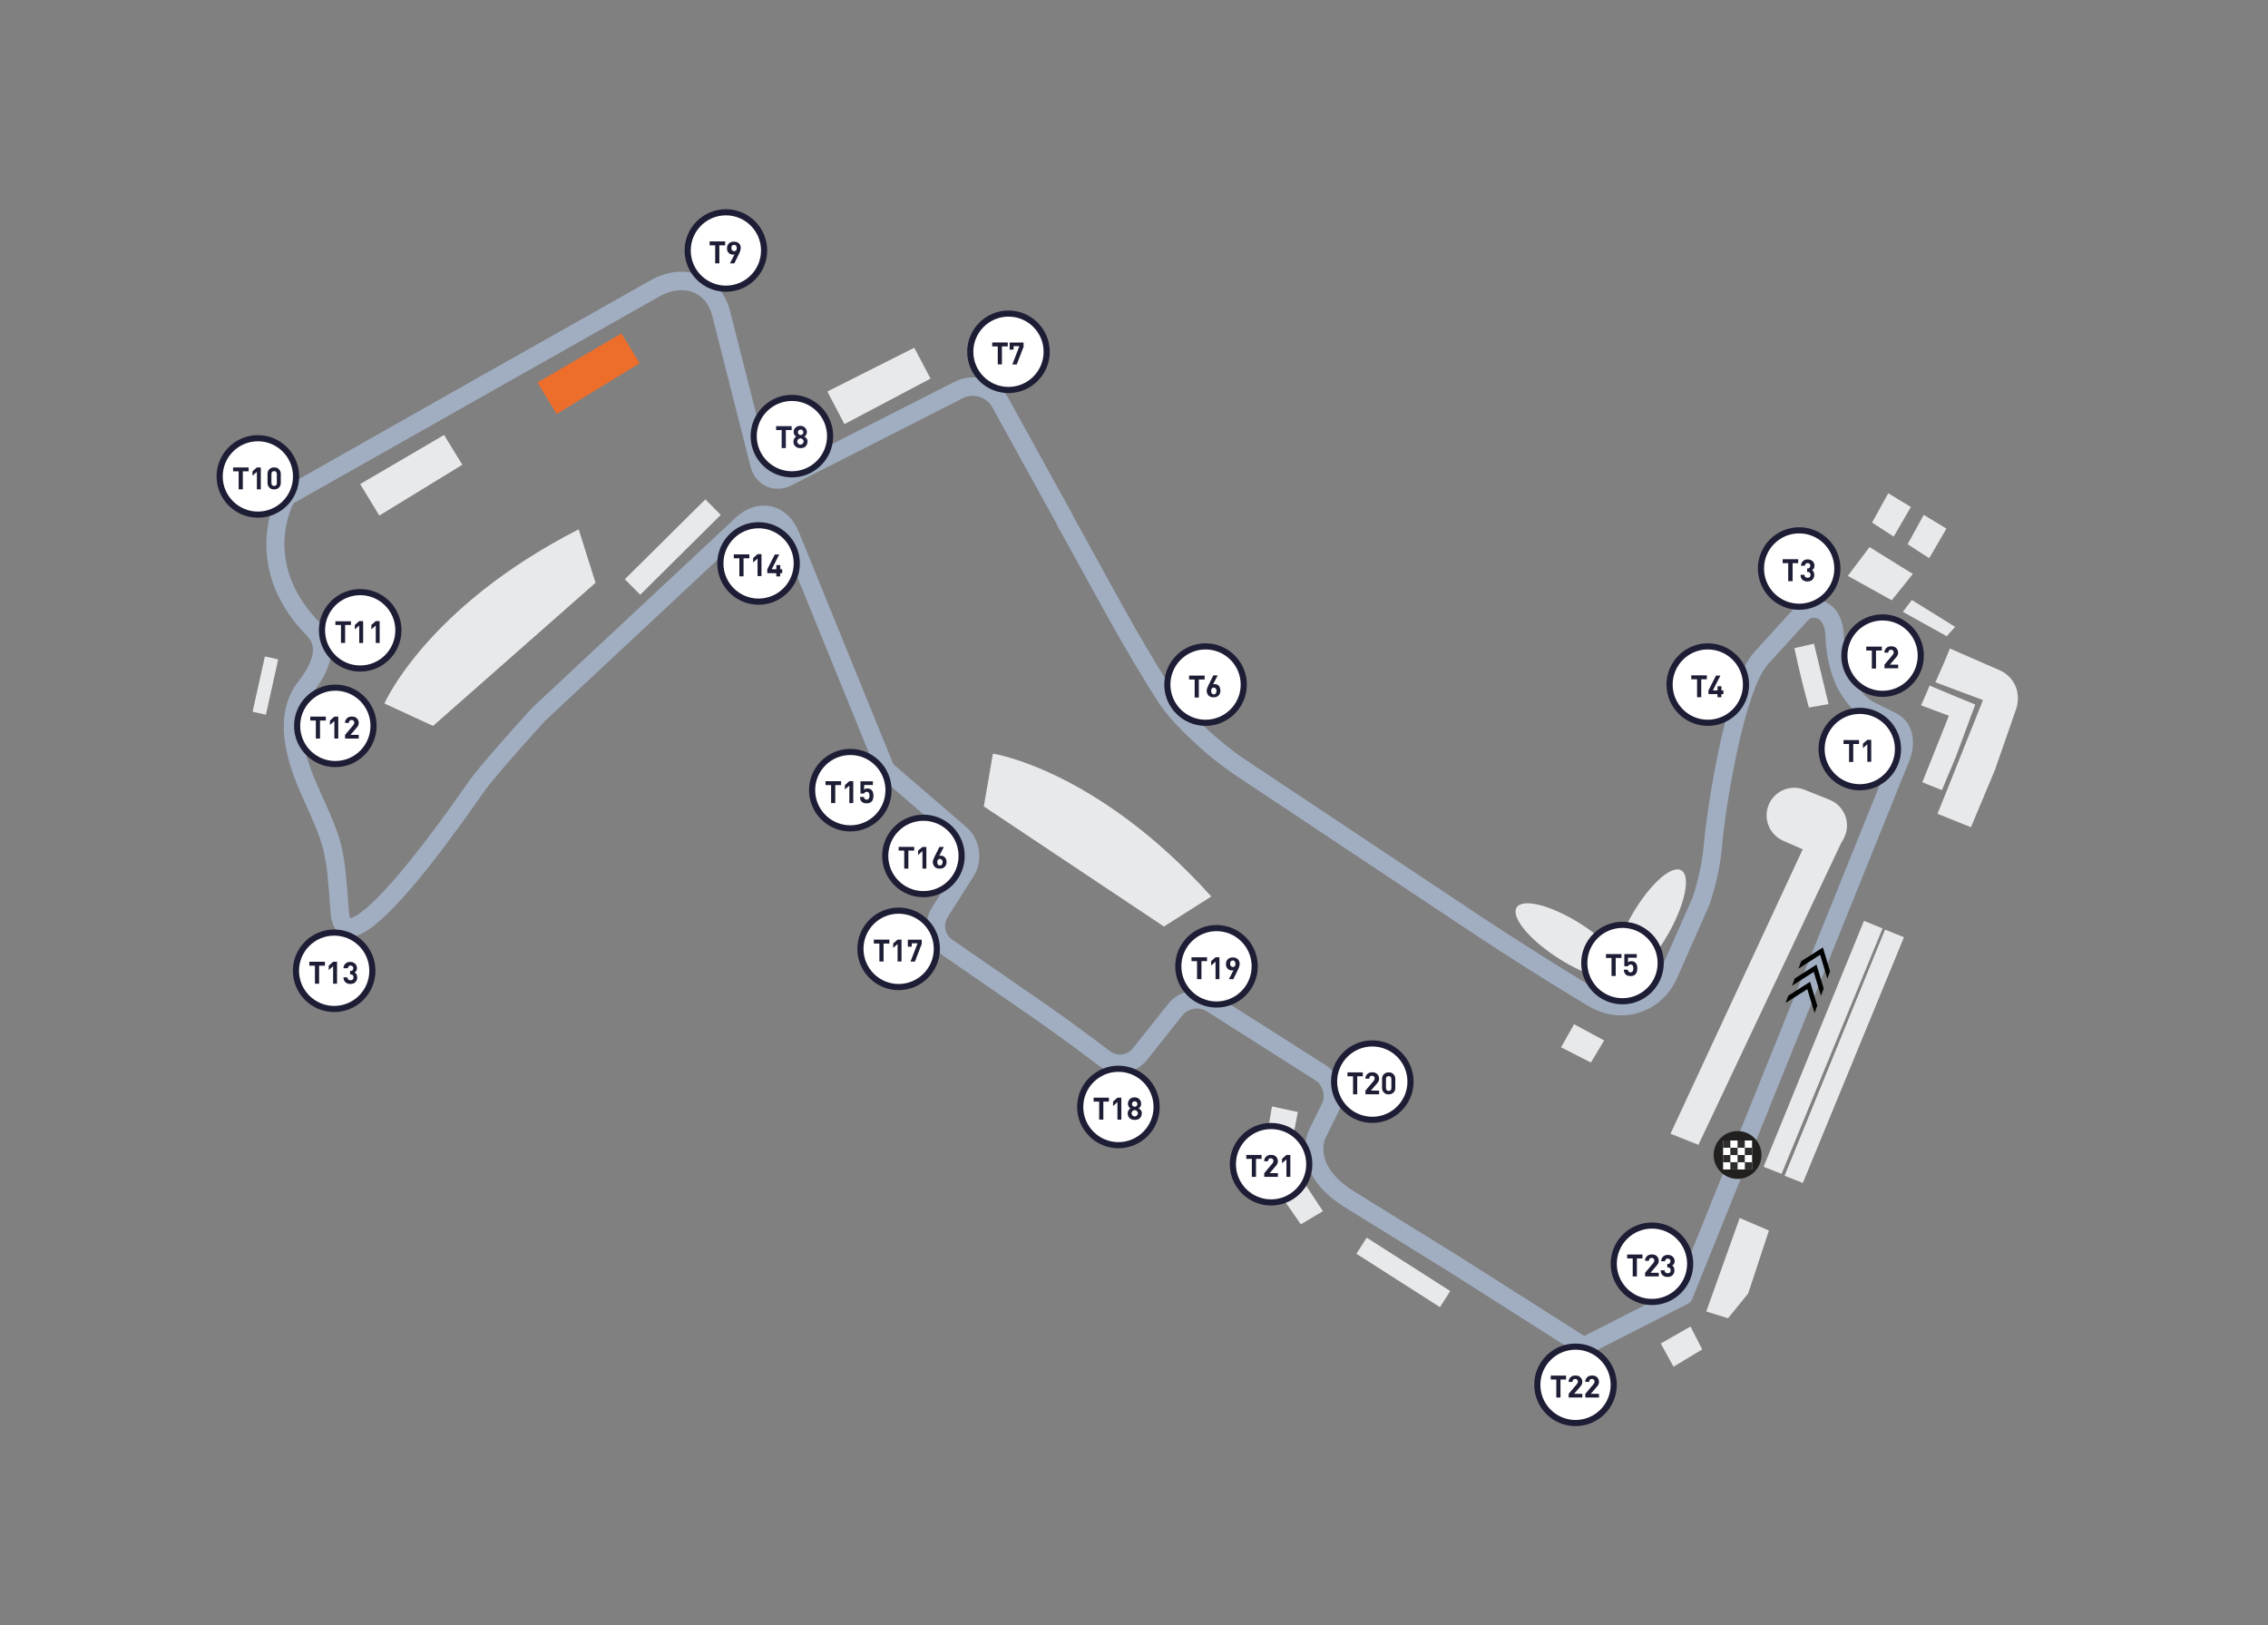 <svg xmlns="http://www.w3.org/2000/svg" id="Laag_1" data-name="Laag 1" viewBox="0 0 1072 768"><rect x="0" y="0" width="1072" height="768" fill="#808080" stroke="none"/><defs><style>.cls-1{fill:#221f1f}.cls-2{fill:#ed6e2a}.cls-3{fill:#1d1d35}.cls-4{fill:#fff}.cls-5{fill:#e8e9eb}.cls-6{isolation:isolate}.cls-7{fill:#2e2c2d}.cls-8{fill:#a1aec1}.cls-9{fill:#212240}.cls-10{fill:#010202}</style></defs><g id="Stand"><path d="M843.56 555.61c2.84 1.13 5.67 2.23 8.54 3.36 15.92-38.67 31.81-77.31 47.73-115.98-2.92-1.19-5.88-2.4-8.8-3.59l-47.44 116.24-.03-.03Z" class="cls-5"/></g><path d="m851.99 401.34-9.18-4.02c-6.71-2.95-9.7-10.85-6.57-17.51 2.92-6.25 10.25-9.15 16.67-6.57l11.9 4.75c6.92 2.78 10.13 10.8 7 17.57l-.09.2c-2.84 6.17-9.93 9.15-16.32 6.83l-2.6-.96c-.26-.09-.52-.2-.78-.32l-.03.03Z" class="cls-5"/><g id="Stand-2" data-name="Stand"><path d="M857.34 390.08c-1.91 4.08-3.79 8.16-5.7 12.24-20.69 44.49-41.36 89-62.06 133.49l13.2 5.24c22.89-48.42 45.82-96.85 68.71-145.27-4.72-1.91-9.44-3.82-14.15-5.7ZM170.25 228.78c3.01 4.95 6.02 9.93 9.03 14.88 13.08-8.02 26.17-16.01 39.25-24.02-2.87-4.69-5.73-9.38-8.63-14.07l-39.68 23.21h.03ZM945.5 316.91l-23.85-10.42-3.07 7.41c-1.27 2.84-2.52 5.67-3.79 8.54 7.5 2.81 14.99 5.62 22.49 8.42l-4.66 11.66-12.27 30.74c-1.53 3.76-3.04 7.55-4.57 11.32 5.27 2.11 10.54 4.25 15.8 6.37 3.79-9.03 7.55-18.03 11.35-27.06l10.1-29.06c.32-.96 1.97-6.25-.9-11.64-2.08-3.94-5.41-5.7-6.63-6.31v.03ZM833.55 551.41c2.84 1.13 5.67 2.23 8.54 3.36 15.92-38.67 31.81-77.31 47.73-115.98-2.92-1.19-5.88-2.4-8.8-3.59l-47.44 116.24-.03-.03ZM806.49 619.81l10.3 3.21 9.52-11.75 9.79-29.7-13.81-5.96-15.8 44.2zM295.342 273.743l38.06-37.741 7.273 7.335-38.06 37.741zM119.39 336.37l5.807-26.132 6.297 1.399-5.808 26.132zM469.32 356.16l-4.31 24.95 85.15 56.76 22.37-14.18c-54.18-60.2-103.21-67.53-103.21-67.53Z" class="cls-5"/></g><path d="m912.02 324.03-1.79 4.34c-.75 1.65-1.48 3.33-2.23 4.98 4.4 1.65 8.77 3.3 13.17 4.92l-9.9 24.8c-.9 2.2-1.79 4.43-2.66 6.63 3.1 1.24 6.17 2.49 9.26 3.73 2.2-5.27 4.43-10.56 6.63-15.83 3.04-8.22 6.08-16.41 9.12-24.63-2.87-1.1-17.25-7.09-21.56-8.97l-.03.03Z" class="cls-5"/><path d="M748.6 640.73c-.81 0-1.62-.23-2.33-.68l-61.94-39.37-49.3-30.51c-26.37-16.86-16.26-36.3-16.15-36.5l5.95-12.04c1.85-3.75.44-8.81-3.1-11.06l-51.46-32.71c-3.53-2.24-8.7-1.37-11.29 1.9l-16.85 21.17c-5.42 6.84-15.54 8.14-22.53 2.88l-11.08-8.3c-5.06-3.77-13.46-9.82-18.72-13.49l-44.73-30.87c-7.15-4.91-9.19-14.92-4.53-22.3l12.39-19.54c2.25-3.54 1.43-9.05-1.74-11.78l-35.4-30.48c-.52-.45-.93-1.02-1.19-1.65l-45.12-110.85c-1.52-3.73-3.95-6.13-6.85-6.77-2.89-.64-6.1.52-9.03 3.26l-95.74 89.43c-1.77 1.93-23.54 25.77-29.2 33.85l-1.07 1.53c-49.33 70.62-59.99 67.7-64.54 66.44-2.8-.77-6.24-3.27-6.79-10.81-2.17-30.07-2.38-30.53-13.31-54.84l-.5-1.12c-10.61-23.58-11.07-41.08-1.4-53.48 11.13-14.29 5.86-19.68 3.88-21.71-32.58-33.25-13.44-67.44-13.25-67.78.39-.67.95-1.23 1.62-1.61l82.58-46.77 91.58-51.67c7.99-4.51 16.73-5.31 23.98-2.2 6.79 2.9 11.63 8.82 13.62 16.67l18.15 71.43c.43 1.69 1.37 2.94 2.64 3.52 1.28.58 2.83.46 4.38-.33l81.08-41.22c9.05-4.6 20.38-1.11 25.28 7.77l30.5 55.31c.14.25.25.51.34.79l23.28 42.26c7.54 13.68 18.56 32.22 24.57 41.32 5.72 8.69 21.04 23.02 33.46 31.28l113.2 75.31c12.86 8.56 34.29 22.13 47.79 30.26l5.49 3.3c5.39 3.24 11.43 4.06 17.01 2.29 5.58-1.76 10.05-5.9 12.59-11.64l15.08-34.12s4.32-12.02 5.37-24.85c.92-11.15 9.25-75.38 24.01-91.6l17.95-19.69c4.26-5.04 8.48-5.24 10.16-5.06 3.7.07 6.93 1.42 9.34 3.91 4.68 4.83 4.83 12.33 4.81 13.91 1.37 24.6 13.64 30.47 14.16 30.71l10.52 5.24c9.97 5.2 8.54 16.69 6.41 22.05L799.84 613.93c-.39.97-1.12 1.77-2.05 2.24l-47.21 24.08c-.62.32-1.3.47-1.97.47ZM565.85 467.98c3.17 0 6.33.83 9.07 2.57l51.47 32.71c7.22 4.6 10.01 14.57 6.22 22.23l-6.02 12.18c-.31.61-6.22 12.83 13.07 25.16l49.29 30.5 59.89 38.06 43.55-22.22 102.17-253.29c.12-.3 3.12-8.25-2.3-11.08L882 339.69c-.48-.19-17.53-7.75-19.16-38.27v-.37c.03-1.35-.34-5.73-2.38-7.81-.53-.54-1.45-1.25-3.39-1.25-.17 0-.34 0-.51-.03-.25.05-1.31.34-2.84 2.14l-18.05 19.8c-11.15 12.25-20.22 67.52-21.78 86.46-1.16 14.11-5.78 26.85-5.98 27.39l-15.18 34.39c-3.56 8.06-9.92 13.88-17.91 16.41-7.98 2.53-16.55 1.42-24.1-3.13l-5.49-3.3c-13.6-8.18-35.19-21.85-48.13-30.47l-113.2-75.31c-13.44-8.95-29.54-24.08-35.9-33.73-6.11-9.26-17.29-28.06-24.92-41.91l-23.62-42.87c-.14-.25-.25-.51-.33-.78l-30.17-54.7c-2.61-4.74-8.9-6.68-13.74-4.22l-81.07 41.22c-3.89 1.99-8.23 2.16-11.91.49-3.68-1.67-6.4-5.06-7.47-9.29l-18.14-71.43c-1.31-5.16-4.37-9.01-8.62-10.82-4.75-2.04-10.69-1.38-16.3 1.78l-173.03 97.8c-2.59 5.3-12.85 30.58 12.44 56.39 5.73 5.86 9.81 16.36-3.23 33.12-7.5 9.63-6.7 24.21 2.47 44.58l.5 1.12c11.33 25.2 11.77 26.18 14.05 57.78.13 1.83.45 2.7.63 3.05 1.82-.21 13.74-4.07 54.92-63.02l1.09-1.55c6.19-8.83 29.05-33.79 30.02-34.85l.24-.24 95.86-89.55c5.01-4.68 11.14-6.66 16.82-5.4 5.69 1.25 10.43 5.61 13.03 11.97l44.73 109.89 34.61 29.8c6.42 5.54 7.95 15.86 3.41 23.01l-12.39 19.54c-2.16 3.42-1.19 8.23 2.12 10.51l44.76 30.89c5.34 3.72 13.85 9.84 18.97 13.67l11.09 8.31c3.22 2.42 8.03 1.81 10.52-1.33l16.85-21.17c3.29-4.16 8.48-6.4 13.67-6.4ZM856.19 291.9h.01-.01Zm-.03-.01h.03-.03Zm-.02 0h.01-.01Z" class="cls-8"/><g id="Fin_Start" data-name="Fin Start"><path d="M832.59 545.86c0-6.25-5.07-11.32-11.32-11.32s-11.29 5.07-11.29 11.32 5.07 11.29 11.29 11.29 11.32-5.07 11.32-11.29Z" class="cls-1"/><g><path d="M814.45 539h13.69v13.69h-13.69z" class="cls-4"/><path d="M814.45 539h3.42v3.44h-3.42zM821.28 539h3.42v3.44h-3.42zM814.45 545.86h3.42v3.44h-3.42zM821.28 545.86h3.42v3.44h-3.42zM824.72 542.44h3.44v3.44h-3.44z" class="cls-7"/><path d="M817.86 542.44h3.44v3.44h-3.44zM824.72 549.27h3.44v3.42h-3.44zM817.86 549.27h3.44v3.42h-3.44z" class="cls-7"/></g></g><path d="M254.07 180.79c3.01 4.95 6.02 9.93 9.03 14.88 13.08-8.02 26.17-16.01 39.25-24.02-2.87-4.69-5.73-9.38-8.63-14.07l-39.68 23.21h.03Z" class="cls-2"/><path d="M391.06 185.01c2.69 5.15 5.38 10.28 8.08 15.43 13.57-7.18 27.12-14.33 40.69-21.51-2.58-4.86-5.15-9.73-7.7-14.59l-41.04 20.67h-.03ZM883.65 258.56c-3.42 4.54-6.83 9.06-10.25 13.6l20.75 11.52 9.99-12.42-20.49-12.71ZM903.65 283.56c-3.42 4.54-.83 1.06-4.25 5.6l20.75 11.52q-.37.32 3.99-4.42M843.56 555.61c2.84 1.13 5.67 2.23 8.54 3.36 15.92-38.67 31.81-77.31 47.73-115.98-2.92-1.19-5.88-2.4-8.8-3.59l-47.44 116.24-.03-.03ZM181.71 332.48l22.98 10.59 76.79-67.64-7.96-25.27c-72.13 36.85-91.84 82.34-91.84 82.34l.03-.03ZM767.04 460.79c-2.87 4.52-16.44 1.01-30.28-7.79s-22.75-19.62-19.88-24.14 16.44-1.01 30.28 7.79c13.84 8.83 22.75 19.62 19.88 24.14Zm21.16-18.87c8.22-14.21 11.11-27.9 6.48-30.59-4.63-2.69-15.05 6.69-23.24 20.9-8.19 14.21-11.11 27.9-6.48 30.59 4.63 2.69 15.05-6.69 23.24-20.9Z" class="cls-5"/><g><circle id="Ellipse_156" cx="374.3" cy="206.11" r="18.06" class="cls-4" data-name="Ellipse 156"/><path d="M374.3 225.62c-10.76 0-19.51-8.75-19.51-19.51s8.75-19.51 19.51-19.51 19.51 8.75 19.51 19.51-8.75 19.51-19.51 19.51Zm0-36.12c-9.16 0-16.61 7.45-16.61 16.61s7.45 16.61 16.61 16.61 16.61-7.45 16.61-16.61-7.45-16.61-16.61-16.61Z" class="cls-3"/></g><g class="cls-6"><path d="M374.07 203.25h-2.63v8.51h-1.97v-8.51h-2.63v-1.85h7.35v1.85h-.12ZM381.68 208.66c0 .93-.35 1.74-.93 2.32s-1.39.81-2.4.81c-.93 0-1.74-.23-2.4-.81-.58-.58-.93-1.27-.93-2.32 0-.93.46-1.74 1.27-2.32-.81-.58-1.16-1.27-1.16-2.2s.35-1.62.93-2.08c.58-.58 1.39-.81 2.2-.81.93 0 1.62.23 2.2.81s.93 1.27.93 2.08c0 .93-.35 1.62-1.16 2.2 1.04.58 1.51 1.39 1.51 2.32h-.06Zm-2.31 1.04c.23-.23.46-.58.46-1.04s-.12-.69-.46-1.04c-.23-.23-.58-.46-1.04-.46-.35 0-.69.12-1.04.46s-.46.58-.46 1.04.12.69.46 1.04c.23.23.58.46 1.04.46.46-.12.81-.23 1.04-.46Zm.34-5.41c0-.35-.12-.69-.35-.93-.23-.23-.58-.35-.93-.35s-.69.12-.93.35c-.23.23-.35.58-.35.93s.12.69.35.93c.23.23.58.35.93.35s.69-.12.93-.35c.23-.23.35-.46.35-.93Z" class="cls-9"/></g><g><circle id="Ellipse_159" cx="476.67" cy="166.26" r="18.06" class="cls-4" data-name="Ellipse 159" transform="rotate(-67.5 476.673 166.254)"/><path d="M476.67 185.77c-10.76 0-19.51-8.75-19.51-19.51s8.75-19.51 19.51-19.51 19.51 8.75 19.51 19.51-8.75 19.51-19.51 19.51Zm0-36.13c-9.16 0-16.61 7.45-16.61 16.61s7.45 16.61 16.61 16.61 16.61-7.45 16.61-16.61-7.45-16.61-16.61-16.61Z" class="cls-3"/></g><g class="cls-6"><path d="M476.21 163.71h-2.63v8.51h-1.97v-8.51h-2.63v-1.85h7.35v1.85h-.12ZM483.91 163.6l-3.33 8.63h-2.08l3.33-8.63h-2.75v1.62h-1.85v-3.33h6.57v1.74h.12v-.03Z" class="cls-3"/></g><g><circle id="Ellipse_150" cx="569.82" cy="323.54" r="18.06" class="cls-4" data-name="Ellipse 150"/><path d="M569.82 343.05c-10.76 0-19.51-8.75-19.51-19.51s8.75-19.51 19.51-19.51 19.51 8.75 19.51 19.51-8.75 19.51-19.51 19.51Zm0-36.12c-9.16 0-16.61 7.45-16.61 16.61s7.45 16.61 16.61 16.61 16.61-7.45 16.61-16.61-7.45-16.61-16.61-16.61Z" class="cls-3"/></g><g class="cls-6"><path d="M569.27 321.14h-2.63v8.51h-1.97v-8.51h-2.63v-1.85h7.35v1.85h-.12ZM576.85 326.43c0 1.04-.35 1.74-.93 2.32s-1.39.81-2.32.81-1.74-.23-2.32-.81-.93-1.39-.93-2.32c0-.69.35-1.62.93-2.75l2.2-4.49h2.08l-2.2 4.25c.23-.12.46-.12.81-.12.69 0 1.39.23 1.97.81.46.69.69 1.39.69 2.32v-.03Zm-1.85 0c0-.46-.12-.81-.35-1.04s-.58-.46-.93-.46-.69.12-.93.46c-.23.23-.35.69-.35 1.16s.12.81.35 1.16c.23.23.58.46.93.46s.69-.12.93-.46c.23-.46.35-.81.35-1.27Z" class="cls-3"/></g><g><circle id="Ellipse_151" cx="121.88" cy="225.16" r="18.06" class="cls-4" data-name="Ellipse 151"/><path d="M121.88 244.67c-10.76 0-19.51-8.75-19.51-19.51s8.75-19.51 19.51-19.51 19.51 8.75 19.51 19.51-8.75 19.51-19.51 19.51Zm0-36.12c-9.16 0-16.61 7.45-16.61 16.61s7.45 16.61 16.61 16.61 16.61-7.45 16.61-16.61-7.45-16.61-16.61-16.61Z" class="cls-3"/></g><g class="cls-6"><path d="M117.4 222.76h-2.63v8.51h-1.97v-8.51h-2.63v-1.85h7.35v1.85h-.12ZM123.27 231.27h-1.85v-8.28l-2.08 1.85v-2.08l2.08-1.85h1.85v10.36ZM132.71 228.28c0 .93-.35 1.74-.93 2.2-.58.58-1.39.81-2.2.81-.93 0-1.62-.23-2.2-.81s-.93-1.27-.93-2.2v-4.37c0-.93.35-1.74.93-2.2.58-.58 1.39-.81 2.2-.81.93 0 1.62.23 2.2.81s.93 1.27.93 2.2v4.37Zm-1.86 0v-4.25c0-.46-.12-.81-.35-1.04s-.58-.35-.93-.35-.69.12-.93.35-.35.58-.35 1.04v4.25c0 .46.12.81.35 1.04s.58.35.93.35.69-.12.93-.35.35-.58.35-1.04Z" class="cls-3"/></g><g><circle id="Ellipse_153" cx="766.89" cy="455.15" r="18.06" class="cls-4" data-name="Ellipse 153"/><path d="M766.89 474.65c-10.76 0-19.51-8.75-19.51-19.51s8.75-19.51 19.51-19.51 19.51 8.75 19.51 19.51-8.75 19.51-19.51 19.51Zm0-36.12c-9.16 0-16.61 7.45-16.61 16.61s7.45 16.61 16.61 16.61 16.61-7.45 16.61-16.61-7.45-16.61-16.61-16.61Z" class="cls-3"/></g><g class="cls-6"><path d="M766.43 452.74h-2.75v8.51h-1.97v-8.51h-2.63v-1.85h7.35v1.85ZM773.9 457.69c0 .58-.12 1.16-.23 1.62-.12.46-.35.81-.69 1.16-.58.58-1.27.81-2.32.81s-1.74-.23-2.32-.81c-.46-.46-.81-1.16-.81-2.2h1.85c.12.81.58 1.27 1.27 1.27.35 0 .69-.12.93-.35s.46-.81.46-1.51c0-1.27-.46-1.85-1.27-1.85-.69 0-1.04.23-1.27.81h-1.74v-5.76h5.88v1.74h-4.14v2.2c.35-.35.93-.58 1.51-.58.81 0 1.51.23 1.97.69.69.69.93 1.62.93 2.75Z" class="cls-3"/></g><g><circle id="Ellipse_154" cx="807.21" cy="323.54" r="18.06" class="cls-4" data-name="Ellipse 154"/><path d="M807.21 343.05c-10.75 0-19.51-8.75-19.51-19.51s8.75-19.51 19.51-19.51 19.51 8.75 19.51 19.51-8.75 19.51-19.51 19.51Zm0-36.12c-9.16 0-16.61 7.45-16.61 16.61s7.45 16.61 16.61 16.61 16.61-7.45 16.61-16.61-7.45-16.61-16.61-16.61Z" class="cls-3"/></g><g class="cls-6"><path d="M806.75 321.02h-2.63v8.51h-1.97v-8.51h-2.75v-1.85h7.35v1.85ZM814.56 328.02h-.93v1.51h-1.85v-1.51h-4.25v-1.74l3.56-7h2.08l-3.56 7h2.2v-1.97h1.85v1.97h.93v1.74h-.03Z" class="cls-3"/></g><g><circle id="Ellipse_155" cx="850.4" cy="268.69" r="18.06" class="cls-4" data-name="Ellipse 155" transform="rotate(-67.5 850.398 268.687)"/><path d="M850.4 288.2c-10.76 0-19.51-8.75-19.51-19.51s8.75-19.51 19.51-19.51 19.51 8.75 19.51 19.51-8.75 19.51-19.51 19.51Zm0-36.12c-9.16 0-16.61 7.45-16.61 16.61s7.45 16.61 16.61 16.61 16.61-7.45 16.61-16.61-7.45-16.61-16.61-16.61Z" class="cls-3"/></g><g class="cls-6"><path d="M849.93 266.14h-2.63v8.51h-2.08v-8.51h-2.63v-1.85h7.35v1.85ZM857.54 271.67c0 1.04-.35 1.74-.93 2.32s-1.39.81-2.32.81-1.74-.23-2.32-.81c-.58-.46-.93-1.27-.93-2.32h1.85c0 .46.12.81.46 1.04.23.23.58.35 1.04.35s.69-.12 1.04-.35c.23-.23.35-.58.35-1.04s-.12-.81-.35-1.04-.58-.35-1.04-.35h-.23v-1.62h.23c.46 0 .81-.12.93-.35.23-.23.35-.58.35-.93 0-.46-.12-.69-.35-.93s-.58-.35-.93-.35-.69.12-.93.35-.35.58-.35.93h-1.85c0-.93.35-1.62.93-2.2s1.39-.81 2.2-.81c.93 0 1.62.23 2.32.81.58.58.93 1.27.93 2.08 0 1.04-.35 1.74-1.16 2.08.58.46 1.04 1.16 1.04 2.32Z" class="cls-3"/></g><g><circle id="Ellipse_156-2" cx="889.82" cy="309.85" r="18.06" class="cls-4" data-name="Ellipse 156-2"/><path d="M889.82 329.36c-10.75 0-19.51-8.75-19.51-19.51s8.75-19.51 19.51-19.51 19.51 8.75 19.51 19.51-8.75 19.51-19.51 19.51Zm0-36.12c-9.16 0-16.61 7.45-16.61 16.61s7.45 16.61 16.61 16.61 16.61-7.45 16.61-16.61-7.45-16.61-16.61-16.61Z" class="cls-3"/></g><g class="cls-6"><path d="M889.35 307.45h-2.63v8.51h-1.97v-8.51h-2.63v-1.85h7.35v1.85h-.12ZM896.94 315.84h-6.22v-1.74l3.79-4.49c.35-.46.58-.81.58-1.27 0-.35-.12-.69-.35-.93s-.58-.35-.93-.35-.69.12-.93.35-.35.58-.35 1.04h-1.85c0-.93.35-1.62.93-2.2s1.39-.81 2.32-.81 1.74.23 2.32.81.93 1.27.93 2.2c0 .46-.12.81-.23 1.16s-.46.69-.81 1.16l-2.87 3.33h3.91v1.74h-.23Z" class="cls-3"/></g><g><circle id="Ellipse_160" cx="879.05" cy="354.02" r="18.06" class="cls-4" data-name="Ellipse 160"/><path d="M879.05 373.52c-10.76 0-19.51-8.75-19.51-19.51s8.75-19.51 19.51-19.51 19.51 8.75 19.51 19.51-8.75 19.51-19.51 19.51Zm0-36.12c-9.16 0-16.61 7.45-16.61 16.61s7.45 16.61 16.61 16.61 16.61-7.45 16.61-16.61-7.45-16.61-16.61-16.61Z" class="cls-3"/></g><g class="cls-6"><path d="M878.59 351.61h-2.63v8.51h-1.97v-8.51h-2.63v-1.85h7.35v1.85h-.12ZM884.46 360.01h-1.85v-8.28l-2.08 1.85v-2.08l2.08-1.85h1.85v10.36Z" class="cls-3"/></g><g><circle id="Ellipse_157" cx="343.1" cy="118.39" r="18.06" class="cls-4" data-name="Ellipse 157"/><path d="M343.1 137.89c-10.76 0-19.51-8.75-19.51-19.51s8.75-19.51 19.51-19.51 19.51 8.75 19.51 19.51-8.75 19.51-19.51 19.51Zm0-36.12c-9.16 0-16.61 7.45-16.61 16.61s7.45 16.61 16.61 16.61 16.61-7.45 16.61-16.61-7.45-16.61-16.61-16.61Z" class="cls-3"/></g><g class="cls-6"><path d="M342.64 115.95h-2.63v8.51h-1.97v-8.51h-2.63v-1.85h7.35v1.85h-.12ZM350.1 117.23c0 .69-.23 1.62-.81 2.75l-2.2 4.49h-2.08l2.2-4.25c-.23.12-.46.12-.81.12-.69 0-1.39-.23-1.97-.81s-.81-1.27-.81-2.2c0-1.04.35-1.74.93-2.32s1.39-.81 2.32-.81 1.74.23 2.32.81c.69.46.93 1.27.93 2.2v.03Zm-2.2 1.16c.23-.23.35-.69.35-1.16s-.12-.81-.35-1.16c-.23-.23-.58-.35-.93-.35s-.69.12-.93.35-.35.69-.35 1.16.12.81.35 1.04.58.46.93.46.69-.12.93-.35Z" class="cls-3"/></g><g><circle id="Ellipse_146" cx="170.25" cy="297.89" r="18.06" class="cls-4" data-name="Ellipse 146"/><path d="M170.25 317.4c-10.76 0-19.51-8.75-19.51-19.51s8.75-19.51 19.51-19.51 19.51 8.75 19.51 19.51-8.75 19.51-19.51 19.51Zm0-36.12c-9.16 0-16.61 7.45-16.61 16.61s7.45 16.61 16.61 16.61 16.61-7.45 16.61-16.61-7.45-16.61-16.61-16.61Z" class="cls-3"/></g><g class="cls-6"><path d="M165.76 295.35h-2.63v8.51h-1.97v-8.51h-2.63v-1.74h7.35v1.74h-.12ZM171.64 303.89h-1.85v-8.28l-2.08 1.85v-2.08l2.08-1.85h1.85v10.36ZM179.45 303.89h-1.85v-8.28l-2.08 1.85v-2.08l2.08-1.85h1.85v10.36Z" class="cls-3"/></g><g><circle id="Ellipse_147" cx="158.5" cy="343.05" r="18.06" class="cls-4" data-name="Ellipse 147"/><path d="M158.5 362.55c-10.76 0-19.51-8.75-19.51-19.51s8.75-19.51 19.51-19.51 19.51 8.75 19.51 19.51-8.75 19.51-19.51 19.51Zm0-36.12c-9.16 0-16.61 7.45-16.61 16.61s7.45 16.61 16.61 16.61 16.61-7.45 16.61-16.61-7.45-16.61-16.61-16.61Z" class="cls-3"/></g><g class="cls-6"><path d="M153.89 340.53h-2.63v8.51h-1.97v-8.51h-2.63v-1.85h7.35v1.85h-.12ZM159.89 349.04h-1.85v-8.28l-2.08 1.85v-2.08l2.08-1.85h1.85v10.36ZM169.32 349.04h-6.22v-1.74l3.79-4.49c.35-.46.58-.81.58-1.27 0-.35-.12-.69-.35-.93s-.58-.35-.93-.35-.69.12-.93.35-.35.58-.35 1.04h-1.85c0-.93.35-1.62.93-2.2s1.39-.81 2.32-.81 1.74.23 2.32.81.93 1.27.93 2.2c0 .46-.12.81-.23 1.16-.12.35-.46.69-.81 1.16l-2.87 3.33h3.91v1.74h-.23Z" class="cls-3"/></g><g><circle id="Ellipse_148" cx="157.95" cy="458.79" r="18.06" class="cls-4" data-name="Ellipse 148"/><path d="M157.95 478.3c-10.76 0-19.51-8.75-19.51-19.51s8.75-19.51 19.51-19.51 19.51 8.75 19.51 19.51-8.75 19.51-19.51 19.51Zm0-36.12c-9.16 0-16.61 7.45-16.61 16.61s7.45 16.61 16.61 16.61 16.61-7.45 16.61-16.61-7.45-16.61-16.61-16.61Z" class="cls-3"/></g><g class="cls-6"><path d="M153.46 456.39h-2.63v8.51h-1.97v-8.51h-2.63v-1.85h7.35v1.85h-.12ZM159.31 464.9h-1.85v-8.28l-2.08 1.85v-2.08l2.08-1.85h1.85v10.36ZM168.86 461.89c0 1.04-.35 1.74-.93 2.32s-1.39.81-2.32.81-1.74-.23-2.32-.81c-.58-.46-.93-1.27-.93-2.32h1.85c0 .46.12.81.46 1.04.23.23.58.35 1.04.35s.69-.12 1.04-.35c.23-.23.35-.58.35-1.04s-.12-.81-.35-1.04-.58-.35-1.04-.35h-.23v-1.62h.23c.46 0 .81-.12.93-.35.23-.23.35-.58.35-.93 0-.46-.12-.69-.35-.93s-.58-.35-.93-.35-.69.12-.93.35-.35.58-.35.93h-2.08c0-.93.35-1.62.93-2.2s1.39-.81 2.2-.81c.93 0 1.62.23 2.32.81.58.58.93 1.27.93 2.08 0 1.04-.35 1.74-1.16 2.08.81.46 1.27 1.16 1.27 2.32Z" class="cls-3"/></g><g><circle id="Ellipse_149" cx="358.56" cy="266.29" r="18.06" class="cls-4" data-name="Ellipse 149"/><path d="M358.55 285.8c-10.76 0-19.51-8.75-19.51-19.51s8.75-19.51 19.51-19.51 19.51 8.75 19.51 19.51-8.75 19.51-19.51 19.51Zm0-36.13c-9.16 0-16.61 7.45-16.61 16.61s7.45 16.61 16.61 16.61 16.61-7.45 16.61-16.61-7.45-16.61-16.61-16.61Z" class="cls-3"/></g><g class="cls-6"><path d="M354.07 263.86h-2.63v8.51h-1.97v-8.51h-2.63v-1.85h7.35v1.85h-.12ZM359.92 272.25h-1.85v-8.28l-2.08 1.85v-2.08l2.08-1.85h1.85v10.36ZM369.7 270.89h-.93v1.51h-1.85v-1.51h-4.25v-1.85l3.56-7h2.08l-3.56 7h2.2v-1.97h1.85v1.97h.93v1.85h-.03Z" class="cls-3"/></g><g><circle id="Ellipse_149-2" cx="401.91" cy="373.44" r="18.06" class="cls-4" data-name="Ellipse 149-2"/><path d="M401.91 392.95c-10.76 0-19.51-8.75-19.51-19.51s8.75-19.51 19.51-19.51 19.51 8.75 19.51 19.51-8.75 19.51-19.51 19.51Zm0-36.13c-9.16 0-16.61 7.45-16.61 16.61s7.45 16.61 16.61 16.61 16.61-7.45 16.61-16.61-7.45-16.61-16.61-16.61Z" class="cls-3"/></g><g class="cls-6"><path d="M397.43 371.04h-2.63v8.51h-1.97v-8.51h-2.63v-1.85h7.35v1.85h-.12ZM403.3 379.54h-1.85v-8.28l-2.08 1.85v-2.08l2.08-1.85h1.85v10.36ZM412.85 376.07c0 .58-.12 1.16-.23 1.62-.12.46-.35.81-.69 1.16-.58.58-1.27.81-2.32.81s-1.74-.23-2.32-.81c-.46-.46-.81-1.16-.81-2.2h1.85c.12.81.58 1.27 1.27 1.27.35 0 .69-.12.93-.35s.46-.81.46-1.51c0-1.27-.46-1.85-1.27-1.85-.69 0-1.04.23-1.27.81h-1.74v-5.76h5.88V371h-4.14v2.2c.35-.35.93-.58 1.51-.58.81 0 1.51.23 1.97.69.58.58.93 1.51.93 2.75Z" class="cls-3"/></g><g><circle id="Ellipse_149-3" cx="436.47" cy="404.52" r="18.06" class="cls-4" data-name="Ellipse 149-3"/><path d="M436.47 424.03c-10.76 0-19.51-8.75-19.51-19.51s8.75-19.51 19.51-19.51 19.51 8.75 19.51 19.51-8.75 19.51-19.51 19.51Zm0-36.12c-9.16 0-16.61 7.45-16.61 16.61s7.45 16.61 16.61 16.61 16.61-7.45 16.61-16.61-7.45-16.61-16.61-16.61Z" class="cls-3"/></g><g class="cls-6"><path d="M431.99 401.98h-2.63v8.51h-1.97v-8.51h-2.63v-1.74h7.35v1.74h-.12ZM437.86 410.51h-1.85v-8.28l-2.08 1.85V402l2.08-1.74h1.85v10.25ZM447.41 407.39c0 1.04-.35 1.74-.93 2.32s-1.39.81-2.32.81-1.74-.23-2.32-.81-.93-1.39-.93-2.32c0-.69.35-1.62.93-2.75l2.2-4.37h2.08l-2.2 4.25c.23-.12.46-.12.81-.12.69 0 1.39.23 1.85.81.58.46.81 1.27.81 2.2v-.03Zm-1.85 0c0-.46-.12-.81-.35-1.04s-.58-.46-.93-.46-.69.12-.93.46c-.23.23-.35.69-.35 1.16s.12.81.35 1.16c.23.23.58.35.93.35s.69-.12.93-.35c.12-.46.35-.81.35-1.27Z" class="cls-3"/></g><g><circle id="Ellipse_149-4" cx="424.75" cy="448.43" r="18.06" class="cls-4" data-name="Ellipse 149-4"/><path d="M424.75 467.94c-10.76 0-19.51-8.75-19.51-19.51s8.75-19.51 19.51-19.51 19.51 8.75 19.51 19.51-8.75 19.51-19.51 19.51Zm0-36.12c-9.16 0-16.61 7.45-16.61 16.61s7.45 16.61 16.61 16.61 16.61-7.45 16.61-16.61-7.45-16.61-16.61-16.61Z" class="cls-3"/></g><g class="cls-6"><path d="M420.26 445.91h-2.63v8.51h-1.97v-8.51h-2.63v-1.85h7.35v1.85h-.12ZM426.11 454.42h-1.85v-8.28l-2.08 1.85v-2.08l2.08-1.85h1.85v10.36ZM435.78 445.8l-3.33 8.63h-2.08l3.33-8.63h-2.75v1.62h-1.85v-3.33h6.57v1.74h.12v-.03Z" class="cls-3"/></g><g><circle id="Ellipse_149-5" cx="528.63" cy="523.16" r="18.06" class="cls-4" data-name="Ellipse 149-5"/><path d="M528.63 542.67c-10.76 0-19.51-8.75-19.51-19.51s8.75-19.51 19.51-19.51 19.51 8.75 19.51 19.51-8.75 19.51-19.51 19.51Zm0-36.12c-9.16 0-16.61 7.45-16.61 16.61s7.45 16.61 16.61 16.61 16.61-7.45 16.61-16.61-7.45-16.61-16.61-16.61Z" class="cls-3"/></g><g class="cls-6"><path d="M524.14 520.62h-2.63v8.51h-1.97v-8.51h-2.63v-1.85h7.24v1.85ZM530.02 529.13h-1.85v-8.28l-2.08 1.85v-2.08l2.08-1.85h1.85v10.36ZM539.68 526.14c0 .93-.35 1.74-.93 2.32s-1.39.81-2.4.81c-.93 0-1.74-.23-2.4-.81-.58-.58-.93-1.27-.93-2.32 0-.93.46-1.74 1.27-2.32-.81-.58-1.16-1.27-1.16-2.2s.35-1.62.93-2.2 1.39-.81 2.2-.81 1.62.23 2.2.81.93 1.27.93 2.2-.35 1.62-1.16 2.2c1.04.58 1.51 1.39 1.51 2.32h-.06Zm-2.31 1.05c.23-.23.46-.58.46-1.04 0-.35-.12-.69-.46-1.04-.23-.23-.58-.46-1.04-.46s-.69.12-1.04.46c-.23.23-.46.58-.46 1.04 0 .35.12.69.46 1.04.23.23.58.46 1.04.46s.81-.23 1.04-.46Zm.23-5.42c0-.35-.12-.69-.35-.93s-.58-.35-.93-.35-.69.12-.93.35-.35.58-.35.93.12.69.35.93.58.35.93.35.69-.12.93-.35.35-.58.35-.93Z" class="cls-3"/></g><g><circle id="Ellipse_149-6" cx="575" cy="456.68" r="18.06" class="cls-4" data-name="Ellipse 149-6"/><path d="M575 476.19c-10.76 0-19.51-8.75-19.51-19.51s8.75-19.51 19.51-19.51 19.51 8.75 19.51 19.51-8.75 19.51-19.51 19.51Zm0-36.12c-9.16 0-16.61 7.45-16.61 16.61s7.45 16.61 16.61 16.61 16.61-7.45 16.61-16.61-7.45-16.61-16.61-16.61Z" class="cls-3"/></g><g class="cls-6"><path d="M570.51 454.25h-2.63v8.51h-2.08v-8.51h-2.63v-1.85h7.35v1.85ZM576.39 462.76h-1.85v-8.28l-2.08 1.85v-2.08l2.08-1.85h1.85v10.36ZM585.94 455.52c0 .69-.23 1.62-.81 2.75l-2.2 4.49h-2.08l2.2-4.25c-.23.12-.46.12-.81.12-.69 0-1.39-.23-1.97-.81s-.81-1.27-.81-2.2c0-1.04.35-1.74.93-2.32s1.39-.81 2.32-.81 1.74.23 2.32.81c.58.46.93 1.27.93 2.2v.03Zm-2.32 1.16c.23-.23.35-.69.35-1.16s-.12-.81-.35-1.16c-.23-.23-.58-.46-.93-.46s-.69.12-.93.46c-.23.23-.35.69-.35 1.16s.12.81.35 1.04.58.46.93.46.69-.12.93-.35Z" class="cls-3"/></g><g><circle id="Ellipse_149-7" cx="648.63" cy="511.18" r="18.06" class="cls-4" data-name="Ellipse 149-7"/><path d="M648.63 530.69c-10.76 0-19.51-8.75-19.51-19.51s8.75-19.51 19.51-19.51 19.51 8.75 19.51 19.51-8.75 19.51-19.51 19.51Zm0-36.12c-9.16 0-16.61 7.45-16.61 16.61s7.45 16.61 16.61 16.61 16.61-7.45 16.61-16.61-7.45-16.61-16.61-16.61Z" class="cls-3"/></g><g class="cls-6"><path d="M644.14 508.66h-2.63v8.51h-1.97v-8.51h-2.63v-1.85h7.24v1.85Z" class="cls-3"/></g><path d="M651.61 517.17h-6.22v-1.74l3.79-4.49c.35-.46.58-.81.58-1.27 0-.35-.12-.69-.35-.93s-.58-.35-.93-.35-.69.12-.93.35-.35.58-.35 1.04h-1.85c0-.93.35-1.62.93-2.2s1.39-.81 2.32-.81 1.74.23 2.32.81.93 1.27.93 2.2c0 .46-.12.81-.23 1.16s-.46.69-.81 1.16l-2.87 3.33h3.91v1.74h-.23ZM659.51 514.19c0 .93-.35 1.74-.93 2.2-.58.58-1.39.81-2.2.81-.93 0-1.62-.23-2.2-.81s-.93-1.27-.93-2.2v-4.37c0-.93.35-1.74.93-2.2.58-.58 1.39-.81 2.2-.81.93 0 1.62.23 2.2.81s.93 1.27.93 2.2v4.37Zm-1.85 0v-4.25c0-.46-.12-.81-.35-1.04s-.58-.35-.93-.35-.69.12-.93.35-.35.58-.35 1.04v4.25c0 .46.12.81.35 1.04s.58.35.93.35.69-.12.93-.35.35-.58.35-1.04Z" class="cls-3"/><g><circle id="Ellipse_149-8" cx="744.69" cy="654.48" r="18.06" class="cls-4" data-name="Ellipse 149-8"/><path d="M744.69 673.99c-10.76 0-19.51-8.75-19.51-19.51s8.75-19.51 19.51-19.51 19.51 8.75 19.51 19.51-8.75 19.51-19.51 19.51Zm0-36.12c-9.16 0-16.61 7.45-16.61 16.61s7.45 16.61 16.61 16.61 16.61-7.45 16.61-16.61-7.45-16.61-16.61-16.61Z" class="cls-3"/></g><g class="cls-6"><path d="M740.21 651.96h-2.63v8.51h-1.97v-8.51h-2.63v-1.85h7.24v1.85Z" class="cls-3"/></g><path d="M747.67 660.47h-6.22v-1.74l3.79-4.49c.35-.46.58-.81.58-1.27 0-.35-.12-.69-.35-.93s-.58-.35-.93-.35-.69.12-.93.35-.35.58-.35 1.04h-1.85c0-.93.35-1.62.93-2.2s1.39-.81 2.32-.81 1.74.23 2.32.81.93 1.27.93 2.2c0 .46-.12.81-.23 1.16s-.46.69-.81 1.16l-2.87 3.33h3.91v1.74h-.23ZM755.55 660.47h-6.22v-1.74l3.79-4.49c.35-.46.58-.81.58-1.27 0-.35-.12-.69-.35-.93s-.58-.35-.93-.35-.69.12-.93.35-.35.58-.35 1.04h-1.85c0-.93.35-1.62.93-2.2s1.39-.81 2.32-.81 1.74.23 2.32.81.93 1.27.93 2.2c0 .46-.12.81-.23 1.16s-.46.69-.81 1.16l-2.87 3.33h3.91v1.74h-.23Z" class="cls-3"/><g><circle id="Ellipse_149-9" cx="780.81" cy="597.26" r="18.06" class="cls-4" data-name="Ellipse 149-9"/><path d="M780.82 616.77c-10.76 0-19.51-8.75-19.51-19.51s8.75-19.51 19.51-19.51 19.51 8.75 19.51 19.51-8.75 19.51-19.51 19.51Zm0-36.13c-9.16 0-16.61 7.45-16.61 16.61s7.45 16.61 16.61 16.61 16.61-7.45 16.61-16.61-7.45-16.61-16.61-16.61Z" class="cls-3"/></g><g class="cls-6"><path d="M776.33 594.74h-2.63v8.51h-1.97v-8.51h-2.63v-1.85h7.24v1.85Z" class="cls-3"/></g><path d="M783.8 603.25h-6.22v-1.74l3.79-4.49c.35-.46.58-.81.58-1.27 0-.35-.12-.69-.35-.93s-.58-.35-.93-.35-.69.12-.93.35-.35.58-.35 1.04h-1.85c0-.93.35-1.62.93-2.2s1.39-.81 2.32-.81 1.74.23 2.32.81.93 1.27.93 2.2c0 .46-.12.81-.23 1.16s-.46.69-.81 1.16l-2.87 3.33h3.91v1.74h-.23ZM791.44 600.36c0 1.04-.35 1.74-.93 2.32s-1.39.81-2.32.81-1.74-.23-2.32-.81c-.58-.46-.93-1.27-.93-2.32h1.85c0 .46.12.81.46 1.04.23.23.58.35 1.04.35s.69-.12 1.04-.35c.23-.23.35-.58.35-1.04s-.12-.81-.35-1.04-.58-.35-1.04-.35h-.23v-1.62h.23c.46 0 .81-.12.93-.35.23-.23.35-.58.35-.93 0-.46-.12-.69-.35-.93s-.58-.35-.93-.35-.69.12-.93.35-.35.58-.35.93h-1.85c0-.93.35-1.62.93-2.2s1.39-.81 2.2-.81c.93 0 1.62.23 2.32.81.58.58.93 1.27.93 2.08 0 1.04-.35 1.74-1.16 2.08.58.46 1.04 1.16 1.04 2.32Z" class="cls-3"/><g><path d="m863.71 462.53-3.39-11.29-10.27 6.54 1.3-3.5 10.25-6.51 3.41 11.28-1.3 3.48z" class="cls-10"/><path d="m860.7 470.63-3.42-11.29-10.27 6.54 1.3-3.47 10.28-6.54 3.41 11.29-1.3 3.47z" class="cls-10"/><path d="m857.66 478.73-3.42-11.25-10.24 6.51 1.3-3.48 10.25-6.51 3.41 11.26-1.3 3.47z" class="cls-10"/></g><path d="M857.4 304.2c-3.1.69-6.17 1.42-9.26 2.11 1.04 4.95 2.2 10.01 3.5 15.22 1.07 4.4 2.2 8.68 3.36 12.85l9.29-1.62-6.89-28.57ZM799.05 626.93c1.85 3.62 3.68 7.24 5.53 10.82-4.52 2.72-9.03 5.44-13.57 8.16-2-3.65-3.99-7.32-6.02-10.97 4.69-2.66 9.38-5.35 14.04-8.02h.03ZM641.132 592.533l4.862-7.609 39.486 25.233-4.862 7.61zM758.21 491.73c-2.08 3.47-4.17 6.95-6.25 10.42-4.69-2.4-9.41-4.78-14.1-7.18 2.06-3.65 4.08-7.26 6.14-10.91 4.75 2.55 9.49 5.09 14.24 7.67h-.03ZM895.08 253.58c-3.42-2.2-6.8-4.4-10.22-6.6 2.55-4.63 5.09-9.23 7.64-13.86 3.56 2.17 7.12 4.31 10.71 6.48-2.72 4.66-5.41 9.32-8.13 13.98ZM911.87 263.8c-3.42-2.2-6.8-4.4-10.22-6.6 2.55-4.63 5.09-9.23 7.64-13.86 3.56 2.17 7.12 4.31 10.71 6.48-2.72 4.66-5.41 9.32-8.13 13.98ZM625.3 572.4c-3.47 2.08-6.98 4.14-10.45 6.22-3.01-4.34-6.02-8.65-9.03-13 3.53-2.23 7.03-4.49 10.56-6.71 2.98 4.49 5.93 9 8.91 13.49ZM610.34 541.4c-3.94-.96-7.87-1.94-11.81-2.89.9-5.21 1.79-10.39 2.69-15.6 4.08.87 8.16 1.74 12.24 2.63-1.04 5.3-2.08 10.56-3.1 15.86h-.03Z" class="cls-5"/><g><circle id="Ellipse_149-10" cx="600.78" cy="550.23" r="18.06" class="cls-4" data-name="Ellipse 149-10"/><path d="M600.79 569.73c-10.76 0-19.51-8.75-19.51-19.51s8.75-19.51 19.51-19.51 19.51 8.75 19.51 19.51-8.75 19.51-19.51 19.51Zm0-36.12c-9.16 0-16.61 7.45-16.61 16.61s7.45 16.61 16.61 16.61 16.61-7.45 16.61-16.61-7.45-16.61-16.61-16.61Z" class="cls-3"/></g><g class="cls-6"><path d="M596.3 547.68h-2.63v8.51h-1.97v-8.51h-2.63v-1.85h7.24v1.85Z" class="cls-3"/></g><path d="M603.77 556.19h-6.22v-1.74l3.79-4.49c.35-.46.58-.81.58-1.27 0-.35-.12-.69-.35-.93s-.58-.35-.93-.35-.69.12-.93.35-.35.58-.35 1.04h-1.85c0-.93.35-1.62.93-2.2s1.39-.81 2.32-.81 1.74.23 2.32.81.93 1.27.93 2.2c0 .46-.12.81-.23 1.16s-.46.69-.81 1.16l-2.87 3.33h3.91v1.74h-.23ZM609.9 556.19h-1.85v-8.28l-2.08 1.85v-2.08l2.08-1.85h1.85v10.36Z" class="cls-3"/></svg>